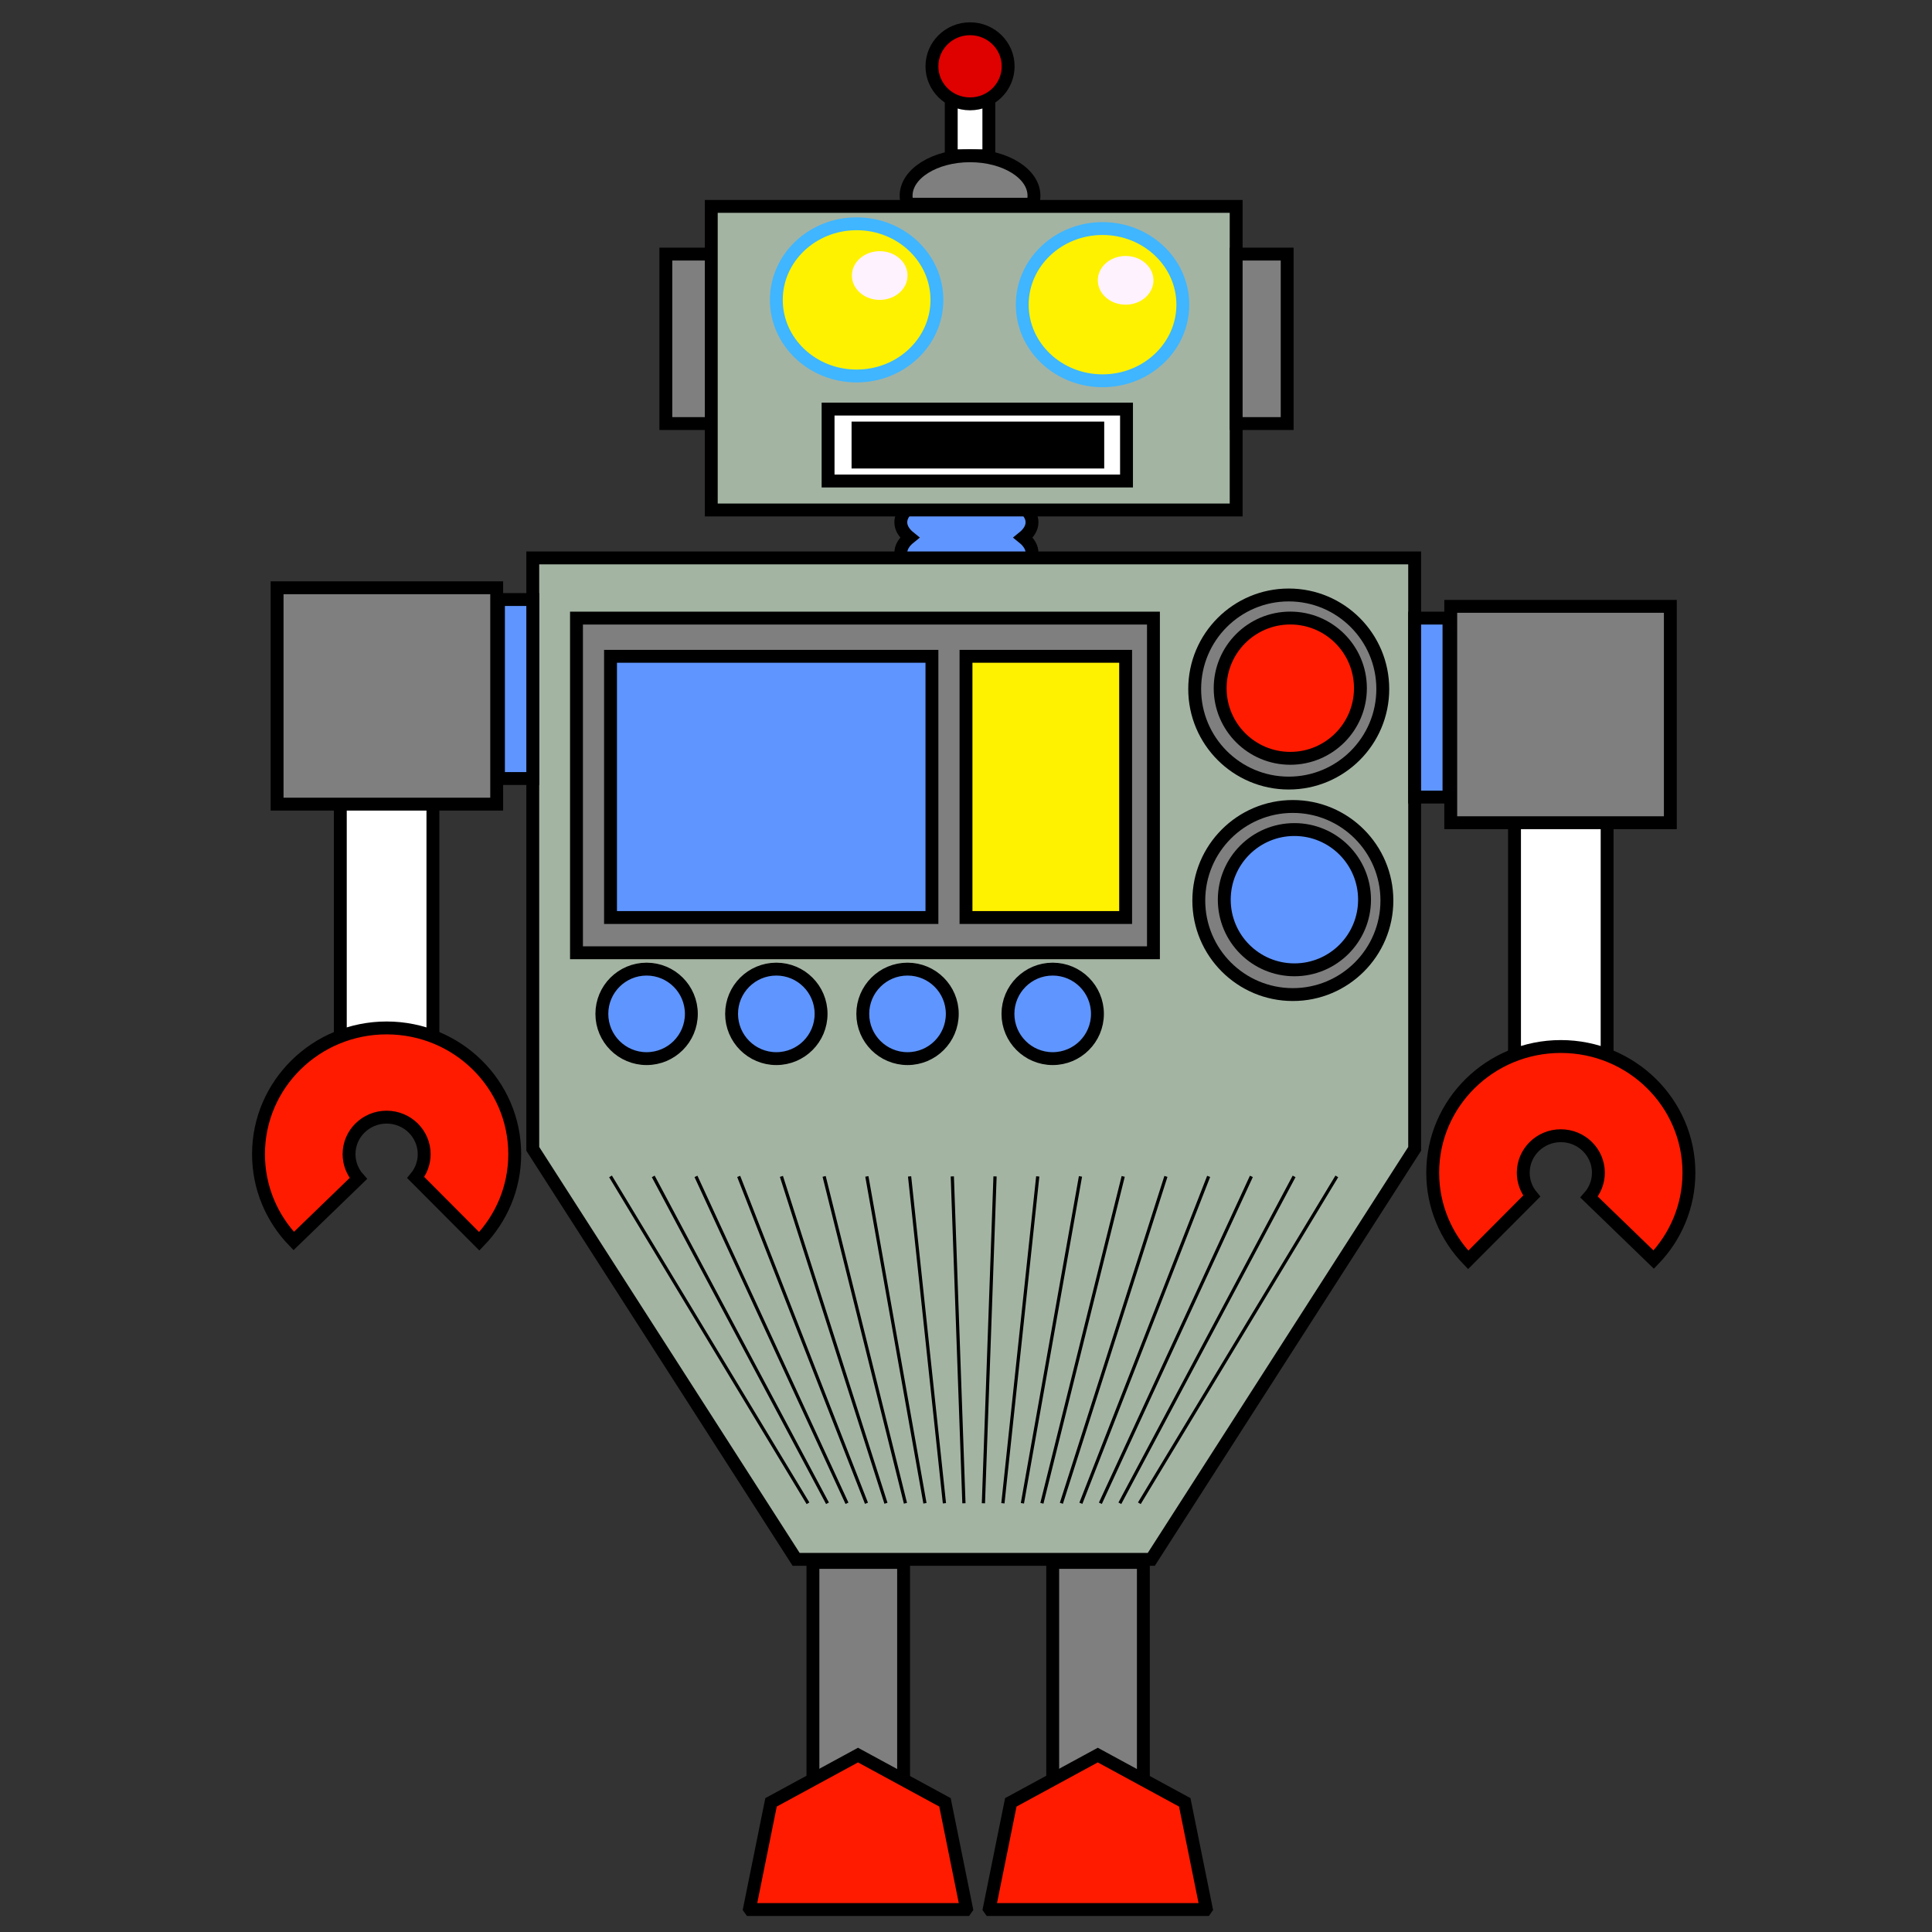 <?xml version="1.0" encoding="utf-8"?>
<!-- Generator: Adobe Illustrator 14.0.0, SVG Export Plug-In . SVG Version: 6.00 Build 43363)  -->
<!DOCTYPE svg PUBLIC "-//W3C//DTD SVG 1.1//EN" "http://www.w3.org/Graphics/SVG/1.1/DTD/svg11.dtd">
<svg version="1.1" id="Layer_1" xmlns="http://www.w3.org/2000/svg" xmlns:xlink="http://www.w3.org/1999/xlink" x="0px" y="0px"
	 width="600px" height="600px" viewBox="0 0 600 600" enable-background="new 0 0 600 600" xml:space="preserve">
<rect x="0" y="0" width="600" height="600" fill="#333333" stroke="none"/>
<g>
	<rect x="450.835" y="-340.457" fill="#FFFFFF" stroke="#000000" stroke-width="4" width="15.611" height="31.049"/>
	<circle fill="#DF0000" stroke="#000000" stroke-width="4" cx="458.641" cy="-346.714" r="15.816"/>
	<path fill="#7F7F7F" stroke="#000000" stroke-width="4" d="M458.159-309.241c-17.908,0-32.428,10.107-32.457,22.583h64.912
		C490.585-299.133,476.065-309.241,458.159-309.241z"/>
</g>
<polygon fill="#A4B4A3" stroke="#000000" stroke-width="4" points="-34.812,810.812 -46.96,810.812 -168.476,810.812 
	-168.476,974.214 -100.794,1080.119 -46.96,1080.119 -34.812,1080.119 19.022,1080.119 86.704,974.214 86.704,810.812 "/>
<rect x="105.685" y="246.872" fill="#FFFFFF" stroke="#000000" stroke-width="4" width="28.762" height="76.141"/>
<rect x="470.346" y="252.641" fill="#FFFFFF" stroke="#000000" stroke-width="4" width="28.762" height="76.141"/>
<path fill="#5F95FF" stroke="#000000" stroke-width="4" d="M317.771,166.948c1.735-1.396,2.731-3.015,2.731-4.744
	c0-5.241-9.121-9.491-20.375-9.491c-11.252,0-20.375,4.25-20.375,9.491c0,1.729,0.999,3.349,2.733,4.744
	c-1.735,1.396-2.733,3.017-2.733,4.745c0,5.241,9.123,9.489,20.375,9.489c11.253,0,20.375-4.248,20.375-9.489
	C320.503,169.965,319.507,168.345,317.771,166.948z"/>
<rect x="206.786" y="78.91" fill="#7F7F7F" stroke="#000000" stroke-width="4" width="15.84" height="52.63"/>
<g>
	<rect x="295.415" y="25.483" fill="#FFFFFF" stroke="#000000" stroke-width="4" width="11.682" height="22.892"/>
	<ellipse fill="#DF0000" stroke="#000000" stroke-width="4" cx="301.256" cy="20.592" rx="11.836" ry="11.662"/>
	<path fill="#7F7F7F" stroke="#000000" stroke-width="4" d="M321.108,60.788c0-6.855-8.89-12.413-19.854-12.413
		c-10.965,0-19.852,5.558-19.852,12.413c0,0.904,0.158,1.785,0.452,2.634h38.802C320.95,62.573,321.108,61.692,321.108,60.788z"/>
</g>
<rect x="220.89" y="64.098" fill="#A4B4A3" stroke="#000000" stroke-width="4" width="163.012" height="94.282"/>
<rect x="257.168" y="127.044" fill="#FFFFFF" stroke="#000000" stroke-width="4" width="92.681" height="22.341"/>
<rect x="266.462" y="132.934" stroke="#000000" stroke-width="4" width="74.463" height="10.562"/>
<g>
	<ellipse fill="#FFF200" stroke="#3FB6FF" stroke-width="4" cx="266.034" cy="93.132" rx="24.936" ry="23.636"/>
	<ellipse fill="#FFF2FF" cx="273.204" cy="85.57" rx="8.638" ry="7.562"/>
</g>
<ellipse fill="#FFF200" stroke="#3FB6FF" stroke-width="4" cx="342.404" cy="94.617" rx="24.936" ry="23.636"/>
<path fill="#FFF2FF" d="M358.214,87.056c0,4.176-3.87,7.561-8.637,7.561c-4.769,0-8.637-3.385-8.637-7.561s3.868-7.561,8.637-7.561
	C354.344,79.496,358.214,82.88,358.214,87.056z"/>
<polygon fill="#A4B4A3" stroke="#000000" stroke-width="4" points="302.396,173.264 165.458,173.264 165.458,356.785 
	247.243,484.266 302.396,484.266 357.55,484.266 439.335,356.785 439.335,173.264 "/>
<rect x="383.902" y="78.91" fill="#7F7F7F" stroke="#000000" stroke-width="4" width="15.841" height="52.63"/>
<g>
	<line fill="none" stroke="#000000" x1="189.602" y1="365.34" x2="250.931" y2="466.856"/>
	<line fill="none" stroke="#000000" x1="202.87" y1="365.34" x2="256.984" y2="466.856"/>
	<line fill="none" stroke="#000000" x1="216.138" y1="365.34" x2="263.037" y2="466.856"/>
	<line fill="none" stroke="#000000" x1="229.406" y1="365.34" x2="269.09" y2="466.856"/>
	<line fill="none" stroke="#000000" x1="242.675" y1="365.34" x2="275.143" y2="466.856"/>
	<line fill="none" stroke="#000000" x1="255.943" y1="365.34" x2="281.196" y2="466.856"/>
	<line fill="none" stroke="#000000" x1="269.211" y1="365.34" x2="287.249" y2="466.856"/>
	<line fill="none" stroke="#000000" x1="282.479" y1="365.34" x2="293.302" y2="466.856"/>
	<line fill="none" stroke="#000000" x1="295.748" y1="365.34" x2="299.355" y2="466.856"/>
	<line fill="none" stroke="#000000" x1="309.016" y1="365.34" x2="305.408" y2="466.856"/>
	<line fill="none" stroke="#000000" x1="322.284" y1="365.34" x2="311.462" y2="466.856"/>
	<line fill="none" stroke="#000000" x1="335.553" y1="365.34" x2="317.515" y2="466.856"/>
	<line fill="none" stroke="#000000" x1="348.82" y1="365.34" x2="323.567" y2="466.856"/>
	<line fill="none" stroke="#000000" x1="362.089" y1="365.34" x2="329.621" y2="466.856"/>
	<line fill="none" stroke="#000000" x1="375.357" y1="365.34" x2="335.674" y2="466.856"/>
	<line fill="none" stroke="#000000" x1="388.626" y1="365.34" x2="341.727" y2="466.856"/>
	<line fill="none" stroke="#000000" x1="401.894" y1="365.34" x2="347.78" y2="466.856"/>
	<line fill="none" stroke="#000000" x1="415.162" y1="365.34" x2="353.833" y2="466.856"/>
</g>
<rect x="439.335" y="191.958" fill="#5F95FF" stroke="#000000" stroke-width="4" width="10.658" height="55.586"/>
<rect x="450.539" y="188.306" fill="#7F7F7F" stroke="#000000" stroke-width="4" width="68.2" height="67.197"/>
<path fill="#FF1B00" stroke="#000000" stroke-width="4" d="M493.504,371.76c1.794-2.021,2.891-4.659,2.891-7.557
	c0-6.349-5.225-11.495-11.667-11.495c-6.443,0-11.667,5.146-11.667,11.495c0,2.756,0.985,5.283,2.624,7.261l-19.729,19.801
	c-6.82-7.036-11.016-16.563-11.016-27.062c0-21.649,17.813-39.201,39.787-39.201s39.787,17.552,39.787,39.201
	c0,10.456-4.163,19.95-10.936,26.979L493.504,371.76z"/>
<g>
	<rect x="252.463" y="485.224" fill="#7F7F7F" stroke="#000000" stroke-width="4" width="28.157" height="73.992"/>
	<polygon fill="#FF1B00" stroke="#000000" stroke-width="4" points="299.93,593.018 300.142,592.718 293.472,559.734 
		266.462,545.056 239.454,559.734 232.784,592.718 232.996,593.018 	"/>
</g>
<g>
	<rect x="326.926" y="485.224" fill="#7F7F7F" stroke="#000000" stroke-width="4" width="28.157" height="73.992"/>
	<polygon fill="#FF1B00" stroke="#000000" stroke-width="4" points="374.393,593.018 374.604,592.718 367.935,559.734 
		340.925,545.056 313.917,559.734 307.246,592.718 307.459,593.018 	"/>
</g>
<rect x="154.799" y="186.189" fill="#5F95FF" stroke="#000000" stroke-width="4" width="10.659" height="55.587"/>
<rect x="86.054" y="182.537" fill="#7F7F7F" stroke="#000000" stroke-width="4" width="68.2" height="67.196"/>
<path fill="#FF1B00" stroke="#000000" stroke-width="4" d="M111.289,365.991c-1.793-2.022-2.89-4.661-2.89-7.557
	c0-6.349,5.225-11.495,11.667-11.495c6.444,0,11.667,5.146,11.667,11.495c0,2.754-0.985,5.281-2.624,7.261l19.729,19.799
	c6.82-7.036,11.016-16.563,11.016-27.06c0-21.651-17.813-39.201-39.787-39.201c-21.973,0-39.787,17.55-39.787,39.201
	c0,10.456,4.163,19.95,10.935,26.977L111.289,365.991z"/>
<rect x="179.033" y="191.958" fill="#7F7F7F" stroke="#000000" stroke-width="4" width="179.181" height="103.933"/>
<g>
	<circle fill="#7F7F7F" stroke="#000000" stroke-width="4" cx="400.228" cy="213.982" r="29.208"/>
	<circle fill="#FF1B00" stroke="#000000" stroke-width="4" cx="400.712" cy="213.723" r="21.782"/>
</g>
<g>
	<circle fill="#7F7F7F" stroke="#000000" stroke-width="4" cx="401.506" cy="279.665" r="29.208"/>
	<circle fill="#5F95FF" stroke="#000000" stroke-width="4" cx="401.99" cy="279.405" r="21.782"/>
</g>
<rect x="189.602" y="203.822" fill="#5F95FF" stroke="#000000" stroke-width="4" width="99.818" height="81.121"/>
<rect x="300" y="203.822" fill="#FFF200" stroke="#000000" stroke-width="4" width="49.577" height="81.121"/>
<circle fill="#5F95FF" stroke="#000000" stroke-width="4" cx="241.097" cy="314.867" r="13.897"/>
<circle fill="#5F95FF" stroke="#000000" stroke-width="4" cx="326.925" cy="314.867" r="13.897"/>
<circle fill="#5F95FF" stroke="#000000" stroke-width="4" cx="281.842" cy="314.867" r="13.897"/>
<circle fill="#5F95FF" stroke="#000000" stroke-width="4" cx="200.809" cy="314.867" r="13.897"/>
</svg>
